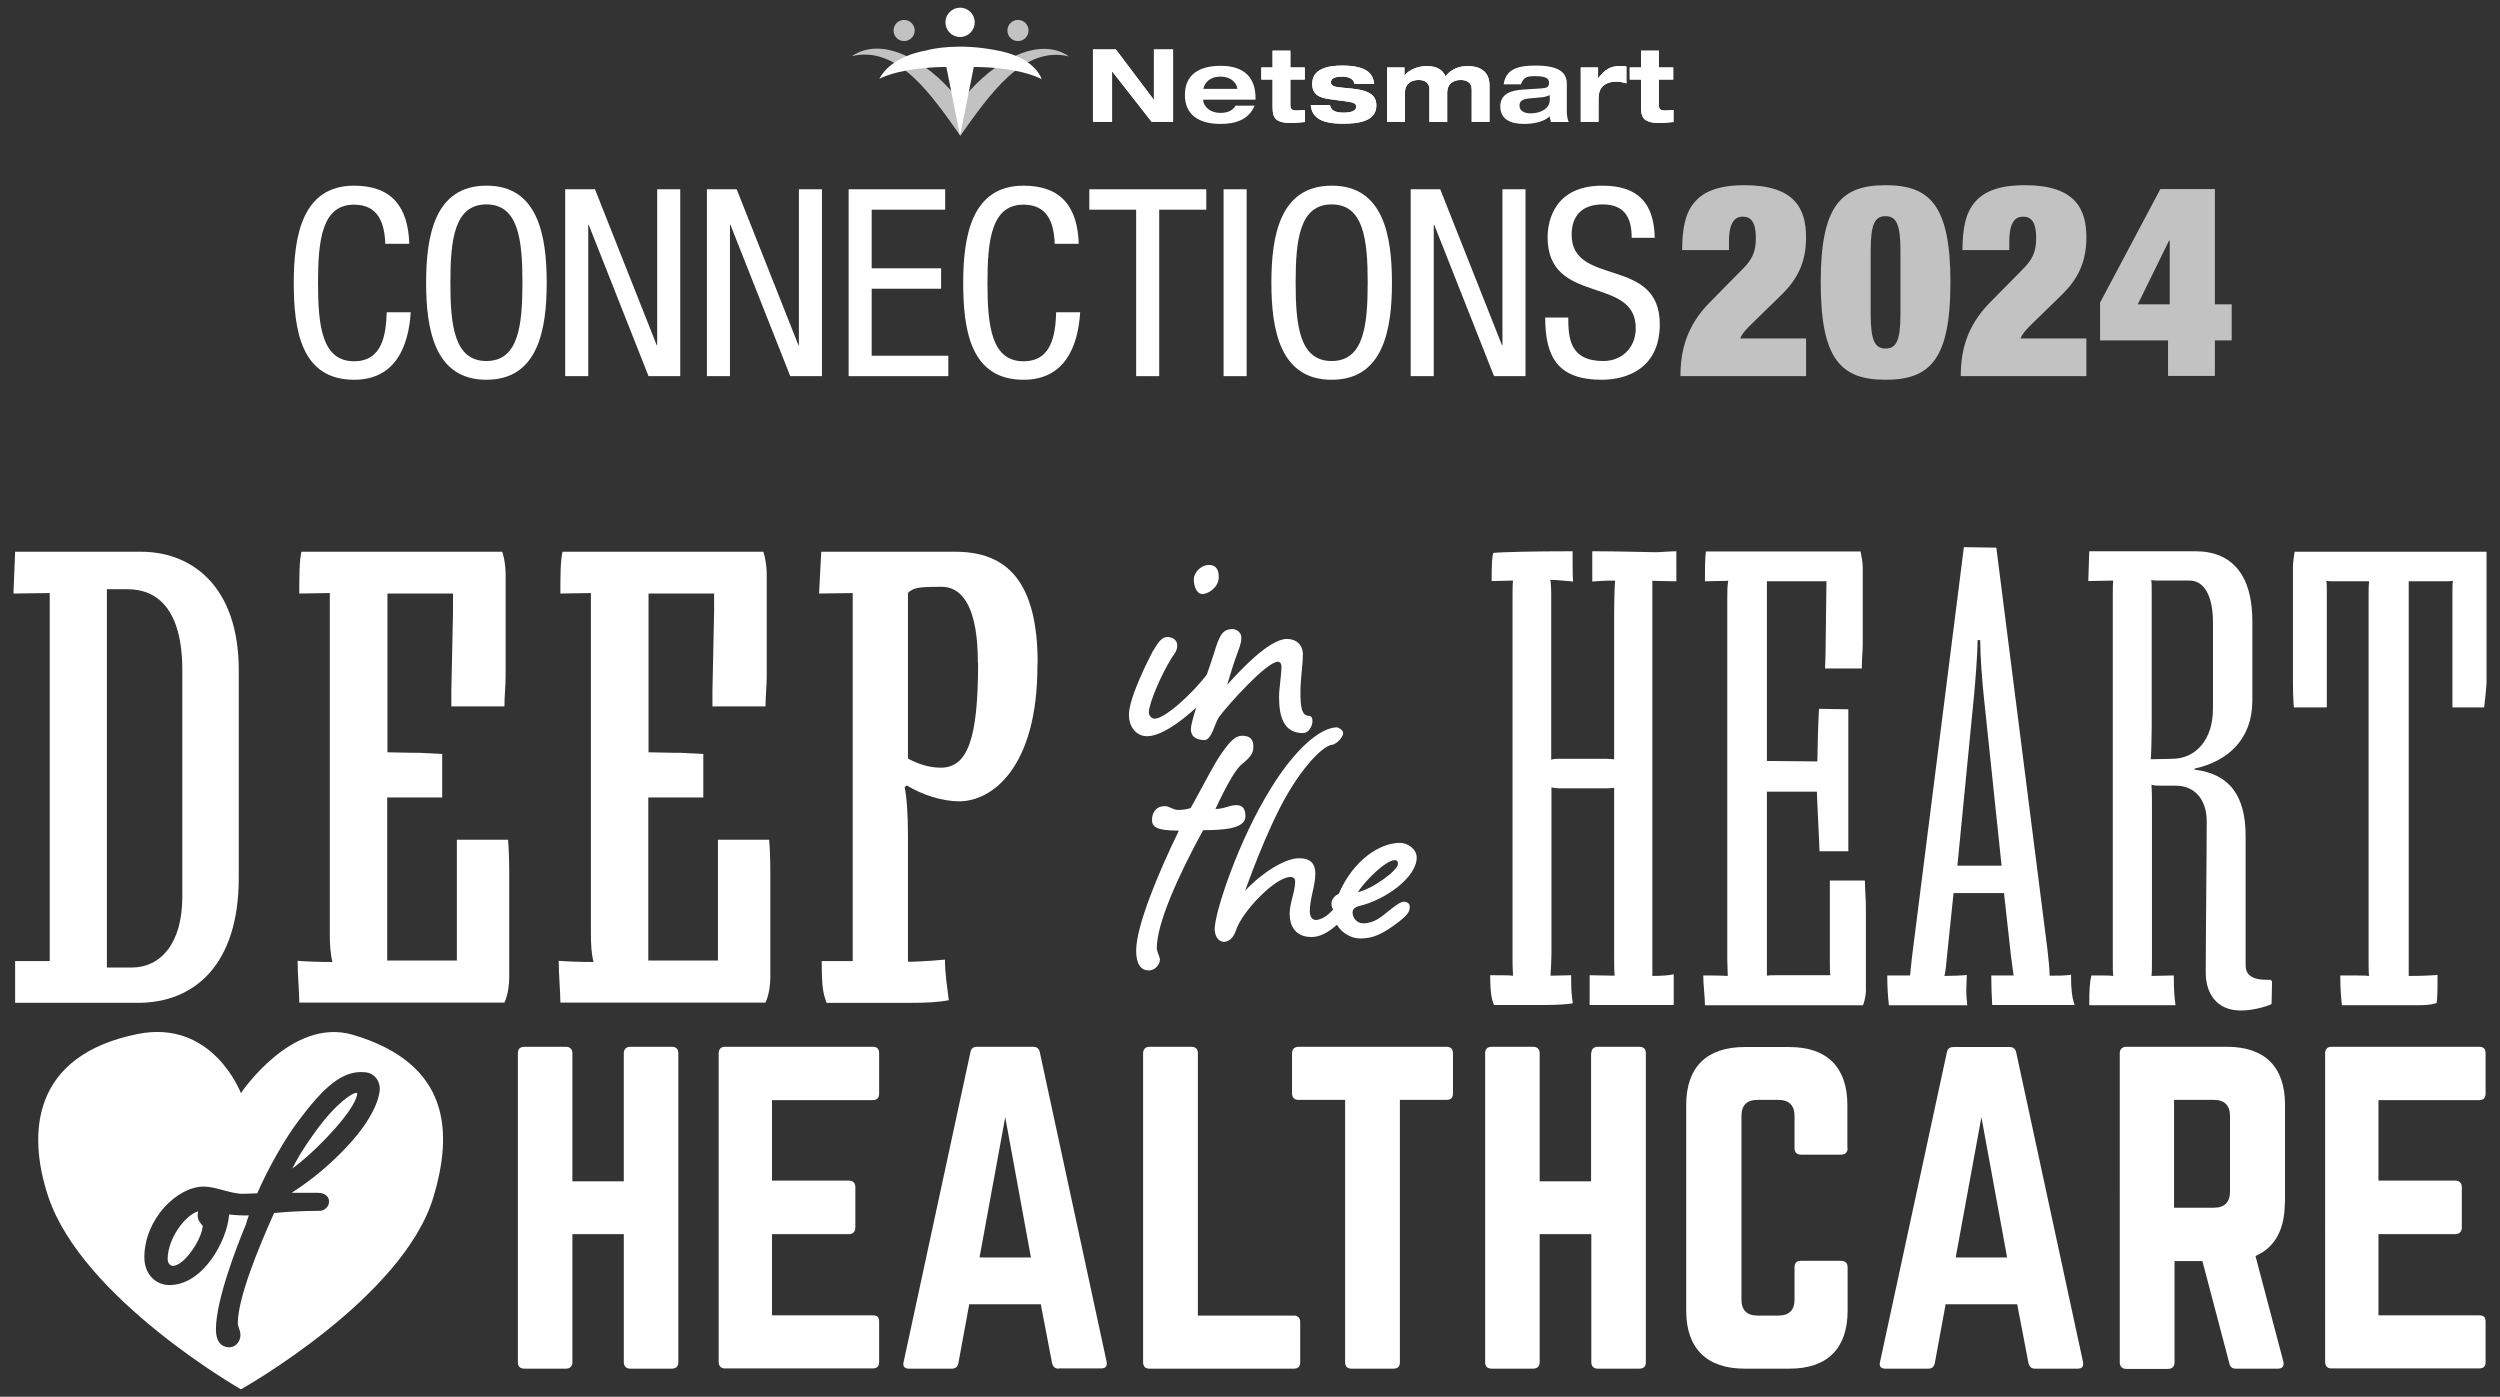 <?xml version="1.0" encoding="utf-8"?>
<!-- Generator: Adobe Illustrator 28.0.0, SVG Export Plug-In . SVG Version: 6.00 Build 0)  -->
<svg version="1.1" xmlns="http://www.w3.org/2000/svg" xmlns:xlink="http://www.w3.org/1999/xlink" x="0px" y="0px"
	 viewBox="0 0 1040.8 581.5" style="enable-background:new 0 0 1040.8 581.5;" xml:space="preserve"><rect x="0" y="0" width="1040.8" height="581.5" fill="#333333" stroke="none"/>
<style type="text/css">
	.st0{display:none;}
	.st1{display:inline;}
	.st2{display:inline;fill:#FFFFFF;}
	.st3{display:inline;fill:#606161;}
	.st4{fill:#EECA3E;}
	.st5{fill:#FFFFFF;}
	.st6{opacity:0.7;fill:#FFFFFF;}
	.st7{fill:#013D5B;}
	.st8{fill:#008FAF;}
	.st9{fill:#80B700;}
	.st10{fill:#DE4D0A;}
	
		.st11{clip-path:url(#SVGID_00000058587301915264647750000000655746758209222052_);fill:url(#SVGID_00000079448033990813846350000000805799596686737305_);}
	.st12{clip-path:url(#SVGID_00000058587301915264647750000000655746758209222052_);fill:none;}
	
		.st13{clip-path:url(#SVGID_00000018239162179018005850000017371148184406332831_);fill:url(#SVGID_00000013159736992350065650000010227078381674640267_);}
	.st14{clip-path:url(#SVGID_00000018239162179018005850000017371148184406332831_);fill:none;}
	.st15{fill:#008DAC;}
	.st16{fill:#E2E3E4;}
	.st17{fill-rule:evenodd;clip-rule:evenodd;fill:#008EAE;}
	.st18{fill:none;stroke:#A3A4A7;stroke-miterlimit:10;}
	.st19{fill:#FFFFFF;stroke:#808080;stroke-width:1.124;stroke-miterlimit:10;}
	.st20{fill:#0077A4;}
	.st21{fill:#FFFFFF;stroke:#808080;stroke-width:1.125;stroke-miterlimit:10;}
	.st22{fill:#A2A4A7;}
	.st23{opacity:0.7;}
	.st24{fill:#EECC3D;}
	.st25{fill:none;stroke:#FFFFFF;stroke-width:2;stroke-miterlimit:10;}
	.st26{fill:#4297D1;}
	.st27{fill:#4372B3;}
	.st28{fill:#2967AD;}
	.st29{fill:#B43C91;}
	.st30{fill:#E81E24;}
	.st31{fill:#FFFFFF;stroke:#E2E3E4;stroke-width:1.212;stroke-miterlimit:10;}
	.st32{fill:#CCCECF;}
	.st33{fill:#EDEDEE;}
	.st34{fill:#007F80;}
	.st35{fill-rule:evenodd;clip-rule:evenodd;fill:#221F1F;}
	.st36{fill-rule:evenodd;clip-rule:evenodd;}
	.st37{fill:#0D395C;}
	.st38{fill:#6ABF4B;}
	.st39{fill:#6BB94B;}
	.st40{fill:#F1ECB9;}
	.st41{fill:#F1ECB9;stroke:#9FB8D9;stroke-width:5.06;stroke-linecap:round;stroke-linejoin:round;}
	.st42{fill:#0A6DAC;}
	.st43{fill:#231F20;}
	.st44{fill:#2890BD;}
	.st45{fill:#BBBBBB;}
	.st46{fill:#134471;}
	.st47{fill:#5C9ED4;}
	.st48{fill:#E82227;}
	.st49{fill:#003057;}
	.st50{fill-rule:evenodd;clip-rule:evenodd;fill:#231F20;}
	.st51{fill:none;stroke:#0060A4;stroke-width:0.846;stroke-linecap:round;stroke-linejoin:round;stroke-miterlimit:3.864;}
	.st52{fill:#0060A4;}
	.st53{fill:#6BC4E8;}
	.st54{fill:#93D500;}
	.st55{fill:url(#SVGID_00000026142607557541371630000004359342432031214516_);}
	.st56{fill:url(#SVGID_00000178902818150047731710000017189625895914034869_);}
	.st57{fill:url(#SVGID_00000092448608610542785810000010081736426123503792_);}
	.st58{fill:url(#SVGID_00000165931229389654618580000013729234683142096059_);}
	.st59{fill:url(#SVGID_00000126285888238983786350000009844200682074776990_);}
	.st60{fill:url(#SVGID_00000163757538255434202970000017916666837025798787_);}
	.st61{fill:url(#SVGID_00000106133445566021579890000005566399685622233767_);}
	.st62{fill:url(#SVGID_00000065040835493907614420000001335783864734993307_);}
	.st63{fill:url(#SVGID_00000130619300531518306880000010693541692344854669_);}
	.st64{fill:url(#SVGID_00000170278899684606928960000015635570297492941458_);}
	.st65{fill:url(#SVGID_00000011730984851206233980000001905203448061220266_);}
	.st66{fill:url(#SVGID_00000125569274825234362430000003675232216943794085_);}
	.st67{fill:url(#SVGID_00000008870641023665671470000016892822187794074513_);}
	.st68{fill:url(#SVGID_00000029729791119228165150000015260684677201349256_);}
	.st69{fill:url(#SVGID_00000124122859215521258760000016795640721547311744_);}
	.st70{fill:#417B3A;}
	.st71{fill:#262626;}
	.st72{fill:#BD2026;}
	.st73{fill:#7AAC42;}
	.st74{fill:#417B3B;}
	.st75{fill-rule:evenodd;clip-rule:evenodd;fill:#BD2026;}
	.st76{fill-rule:evenodd;clip-rule:evenodd;fill:#417B3A;}
	.st77{clip-path:url(#SVGID_00000052096515546226440140000005870222731848371377_);fill:#221F1F;}
	.st78{fill:#221F1F;}
	.st79{clip-path:url(#SVGID_00000103246026011077141620000018127410024441994642_);fill:#221F1F;}
	.st80{clip-path:url(#SVGID_00000001622411860168690680000012820239722386428317_);fill:#221F1F;}
	.st81{fill:#0081C3;}
	.st82{fill:#B3B6B7;}
	.st83{fill:#0188B6;}
	.st84{fill:#2D4D72;}
	.st85{fill:#008EAE;}
	.st86{opacity:0.12;fill:#00A2C5;}
	.st87{fill:none;stroke:#054972;stroke-width:1.456;stroke-miterlimit:10;}
	.st88{fill:#FFFFFF;stroke:#054972;stroke-width:1.456;stroke-miterlimit:10;}
	.st89{fill:#00A2C5;stroke:#054972;stroke-width:1.456;stroke-miterlimit:10;}
	.st90{fill:#00A2C5;}
	.st91{fill:#00A2C5;stroke:#054972;stroke-width:1.458;stroke-miterlimit:10;}
	.st92{fill:#FFFFFF;stroke:#054972;stroke-width:1.458;stroke-miterlimit:10;}
	.st93{fill:#7FBD42;stroke:#054972;stroke-width:1.458;stroke-linejoin:bevel;stroke-miterlimit:10;}
	.st94{fill:#00A2C5;stroke:#054972;stroke-width:1.458;stroke-linejoin:bevel;stroke-miterlimit:10;}
	.st95{fill:none;stroke:#054972;stroke-width:1.458;stroke-miterlimit:10;}
	.st96{fill:#009CBF;}
	.st97{fill:none;stroke:#054972;stroke-width:1.458;stroke-miterlimit:10;stroke-dasharray:6.228,6.228;}
	.st98{fill:none;stroke:#054972;stroke-width:1.458;stroke-miterlimit:10;stroke-dasharray:6.279,6.279;}
	.st99{fill:none;stroke:#054972;stroke-width:1.458;stroke-miterlimit:10;stroke-dasharray:6.233,6.233;}
	.st100{fill:#FFFFFF;stroke:#054972;stroke-width:1.458;stroke-miterlimit:10;}
	.st101{fill:#00A2C5;stroke:#054972;stroke-width:1.458;stroke-miterlimit:10;}
	.st102{fill:none;stroke:#6B6B6B;stroke-miterlimit:10;}
	.st103{fill:none;stroke:#808080;stroke-width:0.442;stroke-miterlimit:10;}
	.st104{fill:none;stroke:#FFFFFF;stroke-width:1.249;stroke-miterlimit:10;}
	.st105{fill:none;stroke:#808080;stroke-width:1.249;stroke-miterlimit:10;}
	.st106{fill:#6F4B99;}
	.st107{opacity:0.7;fill:#A3A4A7;}
	.st108{fill:#0076A4;}
	.st109{fill:none;stroke:#CCCECF;stroke-width:2;stroke-miterlimit:10;}
	.st110{fill:#054872;}
	.st111{fill:#80B841;}
	.st112{clip-path:url(#SVGID_00000041980083227725910350000017184780685715345085_);}
	.st113{clip-path:url(#SVGID_00000120523685436415604210000007768125876375674553_);fill:#0077A4;}
	.st114{clip-path:url(#SVGID_00000041980083227725910350000017184780685715345085_);fill:#0077A4;}
	.st115{clip-path:url(#SVGID_00000013897384233536866360000000132638179060352435_);fill:#0077A4;}
	.st116{clip-path:url(#SVGID_00000170992380818056366470000000675780972157845135_);fill:#0077A4;}
	.st117{clip-path:url(#SVGID_00000161617873789543316360000013557742755535087504_);fill:#0077A4;}
	.st118{fill:#009DC0;stroke:#054872;stroke-width:2.642;stroke-miterlimit:10;}
	.st119{fill:#E37825;stroke:#054872;stroke-width:2.642;stroke-miterlimit:10;}
	.st120{fill-opacity:0.12;stroke:#054872;stroke-width:2.642;stroke-miterlimit:10;}
	.st121{opacity:0.12;enable-background:new    ;}
	.st122{fill:none;stroke:#054872;stroke-width:2.642;stroke-miterlimit:10;}
	.st123{clip-path:url(#SVGID_00000042009221383835035990000009989554967130485154_);}
	.st124{clip-path:url(#SVGID_00000107552346740703910600000012335506531132105902_);fill:#0077A4;}
	.st125{clip-path:url(#SVGID_00000042009221383835035990000009989554967130485154_);fill:#0077A4;}
	.st126{clip-path:url(#SVGID_00000106148299537414426590000003717471619829858720_);fill:#0077A4;}
	.st127{clip-path:url(#SVGID_00000053502870270352557890000017111865944416075147_);fill:#0077A4;}
	.st128{clip-path:url(#SVGID_00000005966587373925479440000008822117952948606621_);fill:#0077A4;}
	.st129{clip-path:url(#SVGID_00000057119489522703235960000018332645147817710005_);}
	.st130{clip-path:url(#SVGID_00000156562231424819397510000013022624767021911482_);fill:#0077A4;}
	.st131{clip-path:url(#SVGID_00000057119489522703235960000018332645147817710005_);fill:#0077A4;}
	.st132{clip-path:url(#SVGID_00000065053600323226687410000016121561378346561419_);fill:#0077A4;}
	.st133{clip-path:url(#SVGID_00000094591694234028166140000017103019220590062775_);fill:#0077A4;}
	.st134{clip-path:url(#SVGID_00000092422393432856110200000011754326579703873964_);fill:#0077A4;}
	.st135{clip-path:url(#SVGID_00000029015599845704740690000004759335587194498456_);}
	.st136{clip-path:url(#SVGID_00000073723199897186643570000011082888720020337570_);fill:#0077A4;}
	.st137{clip-path:url(#SVGID_00000029015599845704740690000004759335587194498456_);fill:#0077A4;}
	.st138{clip-path:url(#SVGID_00000145754452449540458310000012039792436941155762_);fill:#0077A4;}
	.st139{clip-path:url(#SVGID_00000101800580969595277140000002380459748335469699_);fill:#0077A4;}
	.st140{clip-path:url(#SVGID_00000054951698394101347460000008058782933602476948_);fill:#0077A4;}
	.st141{fill:#59595C;}
	.st142{fill:#00688A;}
	.st143{opacity:0.7;fill:#00688A;}
	.st144{clip-path:url(#SVGID_00000044887125458595751210000012651828785066638001_);}
	.st145{clip-path:url(#SVGID_00000163070464935543405510000017707121009279257756_);fill:#0077A4;}
	.st146{clip-path:url(#SVGID_00000044887125458595751210000012651828785066638001_);fill:#0077A4;}
	.st147{clip-path:url(#SVGID_00000150104094387005004820000002452528260376752540_);fill:#0077A4;}
	.st148{clip-path:url(#SVGID_00000118373797825379480450000002829651554946706327_);fill:#0077A4;}
	.st149{clip-path:url(#SVGID_00000069392976535425651970000010802251933977158533_);fill:#0077A4;}
	.st150{fill:none;stroke:#FFFFFF;stroke-width:2.885;stroke-miterlimit:10;}
	.st151{fill:#D75409;}
	.st152{clip-path:url(#SVGID_00000018219393166957458890000010162952550720006308_);}
	.st153{clip-path:url(#SVGID_00000177477327251025868070000012881656004715461277_);fill:#0077A4;}
	.st154{clip-path:url(#SVGID_00000018219393166957458890000010162952550720006308_);fill:#0077A4;}
	.st155{clip-path:url(#SVGID_00000137101238364391998750000009165789520269904539_);fill:#0077A4;}
	.st156{clip-path:url(#SVGID_00000079447214899228725730000011449862031622961830_);fill:#0077A4;}
	.st157{clip-path:url(#SVGID_00000157994491081111687860000016603882116577169836_);fill:#0077A4;}
	.st158{opacity:0.2;}
	.st159{fill-rule:evenodd;clip-rule:evenodd;fill:#9A7548;}
	.st160{fill-rule:evenodd;clip-rule:evenodd;fill:#004780;}
	.st161{fill:#FFFFFF;stroke:#054972;stroke-width:1.512;stroke-miterlimit:10;}
	.st162{fill:#00A2C5;stroke:#054972;stroke-width:1.512;stroke-miterlimit:10;}
	.st163{fill:none;stroke:#054972;stroke-width:1.512;stroke-miterlimit:10;}
	.st164{fill:#00A2C5;stroke:#054972;stroke-width:1.512;stroke-miterlimit:10;}
	.st165{fill:#DFEFF3;}
	.st166{opacity:0.8;}
	.st167{fill:#F2F2F2;}
	.st168{fill:#8BD6EA;}
	.st169{fill:none;}
	.st170{clip-path:url(#SVGID_00000134940737516096477010000005205156719972072091_);}
	.st171{fill-rule:evenodd;clip-rule:evenodd;fill:#008FAF;}
	.st172{opacity:0.53;}
	.st173{fill:#6FB800;}
	.st174{fill:#F4C700;}
	.st175{fill:#003E5E;}
	.st176{clip-path:url(#SVGID_00000055670961857344024660000015278295619462267581_);fill:none;}
</style>
<g id="Layer_2" class="st0">
</g>
<g id="Layer_1">
	<g>
		<g>
			<g>
				<g>
					<path class="st5" d="M687.9,241.8v164.5c3.5,0,7.1-0.2,8.9-0.7v12.8h-35v-12.4l10.4,0.2c-0.2-2.2-0.2-6-0.2-7.8v-70.4
						c-0.7,0-1.8,0.2-2.7,0.2H649c-1.1,0-2.4-0.2-3.1-0.4v69.3c0,2.4-0.2,5.8-0.4,9.1c2.4,0,7.3-0.2,8.6-0.2c0,4.4,0,7.3,0.7,11.7
						c-2.2,0.4-6.4,0.7-12,0.7H622c-0.9-2-1.6-4.7-1.6-12.4c2.9,0,8.2,0,9.5,0.2c0-1.3-0.2-3.3-0.2-4.9V248.6c0-2.4,0-5.5,0.2-6.9
						c-2,0-5.8,0.2-8.9,0.2c0-7.5,0.2-10.2,0.7-11.7c3.5-0.4,17.1-0.7,33-0.7c0,1.6,0,11.1,0.2,12.6c-2.7-0.2-6.6-0.7-9.5-0.7
						c0.2,0.4,0.4,3.1,0.4,6v68.9c0.4-0.2,1.6-0.4,2.7-0.4h20.2c1.1,0,2.7,0.2,3.3,0.2v-57.8c0-9.3,0.2-14.2,0.4-16.6
						c-4,0-7.3,0.2-9.5,0.4v-12.6c11.3,0,23.5,0.4,26.1,0.4c2.2,0,6.6-0.4,8.9-0.4V242C694.4,242,689.7,241.8,687.9,241.8z"/>
					<path class="st5" d="M775.6,418.5h-65.8c0-3.5-0.7-8.4-0.7-12.4c2.2,0,6.9,0,10.2,0.2c0-2.4-0.2-4.6-0.2-7.1V249.1
						c0-2.2,0-5.1,0.4-7.3l-9.7,0.2c0-4.4,0-9.5,0.4-12.4h64.4c0.4,2,0.9,4.7,0.9,6.6v31.7c0,2.9-0.4,6.9-0.4,10.4h-15.3
						c0-1.1,0.2-3.8,0.2-5.5l0.4-30.8h-24.8v74.8l21,0.2c0-3.5,0.4-18.2,0.7-21.9l12.2,0.2v59.1h-12c0-2.4-1.1-22.8-1.1-24.8h-20.8
						v76.6c0.9-0.2,2.9-0.2,4.9-0.2h21.5c-0.2-1.1-0.2-4.4-0.2-6.4v-33h14.6c0,3.3,0.4,7.8,0.4,10.6v33.4
						C777,412.7,776.7,415.6,775.6,418.5z"/>
					<path class="st5" d="M829.4,418.5c-0.2-3.5-0.4-8-0.4-12.4h9.3c-0.2-1.6-0.9-6.4-1.1-8.2l-2.9-26.1h-21l-2.9,27.9
						c-0.2,2.2-0.4,4.7-0.9,6.6c3.5,0,7.8-0.2,9.3-0.4c0,2.4-0.2,4.4-0.2,6.2c0,2.4,0.2,4.2,0.4,6.4h-32.6
						c-0.4-3.1-0.7-7.5-0.7-12.4h9.5l0.7-6.9l21.7-171.4l13.5,0.2l21.3,167.4c0.4,3.5,0.9,8.2,0.9,10.8c3.1,0,6.9,0,8.9-0.4
						c0,6,0.4,9.5,1.5,12.6H829.4z M825.9,290c-0.7-6.6-1.5-17.1-1.5-23.5h-1.1c0,6-0.9,16.8-1.5,23.3l-6.9,70.6h18.4L825.9,290z"/>
					<path class="st5" d="M945.7,418c-2.2,1.1-7.8,2.7-12.8,2.7c-10.2,0-14.6-7.3-14.6-15.7c0-14.2,0.4-48.7,0.4-63.1
						c0-9.1-5.1-14.8-12.8-14.8h-6c-1.3,0-3.1,0-4.2-0.4c0.2,2.2,0.2,6.4,0.2,8.6v64.4c0,2.4,0,5.5-0.2,6.6l9.3-0.2
						c0,5.5,0.2,8.6,0.7,12.4h-35.9c0-6.4,0.2-9.7,0.9-12.4c4.4,0,7.8,0,9.1,0.2c-0.2-0.9-0.2-4.4-0.2-5.1V247.7c0-2,0-4.9,0.2-6
						l-10.4,0.2l0.4-12.4H914c15.3,0,23.7,10,23.7,29v33.2c0,15.9-10,25.2-24.1,28.3v0.4c14.8,1.8,21.3,11.1,21.3,27.7v53.8
						c0,4.2,3.1,6,8.6,6h1.5c0.4,0,0.9,0.4,0.9,0.9L945.7,418z M921.3,259c0-11.1-3.8-17.3-9.7-17.3h-12c-0.9,0-3.1,0-4-0.2
						c0.2,0.9,0.2,3.3,0.2,5.1v55.8c0,3.5-0.2,12.2-0.4,13.7l9.3-0.2c9.5-0.2,16.6-8,16.6-20.8V259z"/>
					<path class="st5" d="M1034.2,294.5H1021v-48.7c0-1.1,0-2.7,0.2-4c-1.1,0.2-2.4,0.2-4.2,0.2h-14.2v164.3c5.5,0,9.7-0.2,12-0.4
						c0,5.5,0,9.3-0.4,11.7c-2,0.7-4.7,0.9-8,0.9h-31.4c-0.2-1.5-0.7-5.8-0.7-12.4c6.4,0,10.6,0,12,0.2c-0.2-0.9-0.2-4.2-0.2-4.9
						V247.3c0-0.9,0-3.5,0.2-5.3H972c-1.1,0-2.4,0-3.5-0.2c0.2,1.1,0.2,3.3,0.2,4.9v47.8H955c-0.2-2-0.4-5.3-0.4-10.4v-47.8
						c0-2.4,0.4-4.6,0.7-6.6h79.9v54.5C1035.1,286.3,1034.7,290.7,1034.2,294.5z"/>
				</g>
				<g>
					<path class="st5" d="M259.7,438.5c0-1.7,1-2.7,2.7-2.7h17.2c2,0,2.8,1,2.8,2.7v128.6c0,1.7-0.8,2.7-2.8,2.7h-17.2
						c-1.7,0-2.7-1-2.7-2.7v-53.3h-21.4v53.3c0,1.7-1,2.7-2.7,2.7h-17.2c-2,0-2.8-1-2.8-2.7V438.5c0-1.7,0.8-2.7,2.8-2.7h17.2
						c1.7,0,2.7,1,2.7,2.7v53.3h21.4V438.5z"/>
					<path class="st5" d="M366,455.2c0,1.7-0.7,2.8-2.7,2.8h-41.9v33.5h32c1.7,0,2.7,1,2.7,2.8V511c0,1.8-1,2.8-2.7,2.8h-32v33.8
						h41.9c2,0,2.7,0.8,2.7,2.7v16.7c0,1.7-0.7,2.7-2.7,2.7h-61.6c-1.5,0-2.5-1-2.5-2.7V438.5c0-1.7,1-2.7,2.5-2.7h61.6
						c2,0,2.7,1,2.7,2.7V455.2z"/>
					<path class="st5" d="M440.7,569.8c-1.5,0-2.3-0.8-2.7-2.3l-4.7-24.5h-29.8l-4.5,24.5c-0.3,1.5-1.2,2.3-2.7,2.3h-17.9
						c-1.8,0-2.7-1-2.2-2.8L404,438.1c0.3-1.7,1.3-2.3,2.8-2.3h23.3c1.5,0,2.5,0.7,2.8,2.3l27.8,128.8c0.3,1.8-0.3,2.8-2.3,2.8
						H440.7z M418.5,465.1l-10.7,58.4h21.4L418.5,465.1z"/>
					<path class="st5" d="M498.7,547.7h39.9c1.8,0,2.7,1,2.7,2.7v16.7c0,1.8-0.8,2.7-2.7,2.7h-60c-1.7,0-2.7-0.8-2.7-2.7V438.5
						c0-1.7,1-2.7,2.7-2.7H496c1.8,0,2.7,1,2.7,2.7V547.7z"/>
					<path class="st5" d="M602.2,435.8c1.8,0,2.7,1,2.7,2.7v16.7c0,1.7-0.8,2.7-2.7,2.7h-19.4v109.2c0,1.8-0.8,2.7-2.7,2.7h-17.4
						c-1.7,0-2.7-0.8-2.7-2.7V457.9h-19.4c-1.7,0-2.7-1-2.7-2.7v-16.7c0-1.7,1-2.7,2.7-2.7H602.2z"/>
					<path class="st5" d="M662.5,438.5c0-1.7,1-2.7,2.7-2.7h17.2c2,0,2.8,1,2.8,2.7v128.6c0,1.7-0.8,2.7-2.8,2.7h-17.2
						c-1.7,0-2.7-1-2.7-2.7v-53.3H641v53.3c0,1.7-1,2.7-2.7,2.7h-17.2c-2,0-2.8-1-2.8-2.7V438.5c0-1.7,0.8-2.7,2.8-2.7h17.2
						c1.7,0,2.7,1,2.7,2.7v53.3h21.4V438.5z"/>
					<path class="st5" d="M769.2,478c0,1.7-1,2.7-2.7,2.7h-16.7c-1.8,0-2.7-1-2.7-2.7v-13.4c0-4.4-2.3-6.7-6.7-6.7h-8.7
						c-4.5,0-6.7,2.3-6.7,6.7V541c0,4.5,2.3,6.7,6.7,6.7h8.7c4.4,0,6.7-2.2,6.7-6.7v-13.4c0-1.7,0.8-2.7,2.7-2.7h16.7
						c1.7,0,2.7,1,2.7,2.7v18.1c0,15.7-8.5,24.1-24.1,24.1h-18.8c-15.7,0-24.3-8.4-24.3-24.1v-85.7c0-15.7,8.5-24.1,24.3-24.1H745
						c15.6,0,24.1,8.4,24.1,24.1V478z"/>
					<path class="st5" d="M847.2,569.8c-1.5,0-2.3-0.8-2.7-2.3l-4.7-24.5H810l-4.5,24.5c-0.3,1.5-1.2,2.3-2.7,2.3h-17.9
						c-1.8,0-2.7-1-2.2-2.8l27.8-128.8c0.3-1.7,1.3-2.3,2.8-2.3h23.3c1.5,0,2.5,0.7,2.8,2.3l27.8,128.8c0.3,1.8-0.3,2.8-2.3,2.8
						H847.2z M824.9,465.1l-10.7,58.4h21.4L824.9,465.1z"/>
					<path class="st5" d="M951.2,500.8c0,11.2-4.2,18.6-12.2,22.1l11.6,43.9c0.5,2-0.5,3-2.3,3h-17.4c-1.7,0-2.5-0.8-2.8-2.3
						l-11.2-42.5h-11.6v42.2c0,1.7-1,2.7-2.7,2.7h-17.4c-1.7,0-2.7-1-2.7-2.7V438.5c0-1.7,1-2.7,2.7-2.7h42
						c15.7,0,24.1,8.4,24.1,24.1V500.8z M921.7,502.8c4.4,0,6.7-2.3,6.7-6.7v-31.5c0-4.4-2.3-6.7-6.7-6.7h-16.6v44.9H921.7z"/>
					<path class="st5" d="M1034.8,455.2c0,1.7-0.7,2.8-2.7,2.8h-41.9v33.5h32c1.7,0,2.7,1,2.7,2.8V511c0,1.8-1,2.8-2.7,2.8h-32v33.8
						h41.9c2,0,2.7,0.8,2.7,2.7v16.7c0,1.7-0.7,2.7-2.7,2.7h-61.6c-1.5,0-2.5-1-2.5-2.7V438.5c0-1.7,1-2.7,2.5-2.7h61.6
						c2,0,2.7,1,2.7,2.7V455.2z"/>
				</g>
				<g>
					<path class="st5" d="M82.3,506.1c0-0.6,0.1-1.3,0.2-1.8c-5.5,1.6-12.7,11.4-12.7,19.9c0,1.8,1.1,2.8,2.2,2.8
						c4.6,0,12.1-11,12.4-16.7C83.6,509.5,82.3,508,82.3,506.1z"/>
					<path class="st5" d="M148.2,455C148.2,455,148.2,455,148.2,455c-1.3,0-7.9,3.7-16.9,16.1c-5.3,7.3-8,12.1-9.6,15.4
						c3.8-2.8,9.1-7.4,14.3-12.9l0,0c11.3-11.8,12.6-16.9,12.7-18.1C148.8,455.1,148.8,455.1,148.2,455z"/>
					<path class="st5" d="M146.9,430.8c-25.5-7.5-46.6,24.3-46.6,24.3s-11.7-31-43.1-24.6c-43.5,8.8-46.1,40.7-37.1,67.7
						c14.2,42.5,80.2,80.2,80.2,80.2s67.6-37.8,80.2-80.2C188.4,471.6,187.8,442.9,146.9,430.8z M158.1,453.9
						c-0.3,3.2-2.5,12.3-15.8,25.7c-7.9,8-14.7,13-20.9,17h11.1c2.6,0,4.5,1.5,4.5,3.6c0,2.3-2.1,3.9-3.9,3.9
						c-6.3,0-12.7,0.3-19,0.9c-6.6,14.8-15.1,35.4-15.1,46c0,0.6,0.2,1.1,0.4,1.7c0.3,0.8,0.7,1.8,0.7,3.2c0,2.1-1.6,5-4.7,5
						c-1.7,0-5.5-0.7-5.5-7.5c0-12.2,8.7-34.6,12.5-43.7c0.3-1.2,0.7-2.4,1.2-3.7c-2.5,0.1-5.8-0.1-8.2-0.4
						C94.6,516.5,84.6,535,70.5,535c-5.2,0-10.4-4-10.4-11.6c0-15.8,13.6-29.4,24.7-29.4c2.7,0,5.5,0.8,8.1,1.5
						c2.7,0.7,5.4,1.5,8.3,1.5c2.1,0,4.8-0.2,5.9-0.2c4.7-10.8,11.5-22.7,17.4-30.5c9.8-13,17.8-20.9,27.4-19.9
						C156.2,446.7,158.4,450.5,158.1,453.9z"/>
				</g>
			</g>
			<g>
				<path class="st5" d="M58.7,229.7H6.3l-0.7,17.4l15.1-0.2v7v140.8v5.4H6.3v17.4h51.1c23.7,0,42-16,42-52v-86.5
					C99.4,243.9,79.7,229.7,58.7,229.7z M75.9,373.4c0,19.7-9.3,29.4-21,29.4h-7.2h-3.2v-6.3v-148v-3.2h3.2h5.4
					c12.2,0,22.8,8.1,22.8,33.7V373.4z"/>
				<path class="st5" d="M190.2,349.6v44.7v5.6h-24h-5v-5.2V332h10.4h1.6h0.9h1.4h8.6v-18.1l-9.7-0.5h-0.9h-1.6l-10.6-0.2V257v-9.9
					h27.3v7.5l-0.7,33.2v6.3h22.1c0-4.3,0.5-8.4,0.5-12.7v-42.7c0-2.5-0.5-6.3-1.4-9h-83.6c-0.9,3.8-0.9,10.2-0.9,17.4l12.7-0.2v9
					v132.6c0,4.5,0.2,8.4,1.1,12c-5.2,0-11.3-0.2-14.5-0.5c0,5.9,0.7,12.9,0.7,17.4h85.4c1.6-3.4,2-8.1,2-10.2v-44.7
					c0-4.3-0.2-9.9-0.5-12.9H190.2z"/>
				<path class="st5" d="M298.9,349.6v44.7v5.6h-24h-5v-5.2V332h10.4h1.6h0.9h1.4h8.6v-18.1l-9.7-0.5h-0.9h-1.6l-10.6-0.2V257v-9.9
					h27.3v7.5l-0.7,33.2v6.3h22.1c0-4.3,0.5-8.4,0.5-12.7v-42.7c0-2.5-0.5-6.3-1.4-9h-83.6c-0.9,3.8-0.9,10.2-0.9,17.4l12.7-0.2v9
					v132.6c0,4.5,0.2,8.4,1.1,12c-5.2,0-11.3-0.2-14.5-0.5c0,5.9,0.7,12.9,0.7,17.4h85.4c1.6-3.4,2-8.1,2-10.2v-44.7
					c0-4.3-0.2-9.9-0.5-12.9H298.9z"/>
				<path class="st5" d="M432,276.2c0-34.3-12.9-46.5-34.3-46.5h-55.8l-0.9,17.4l14-0.2v6.1v140.8v6.3h-12.9c0,11.7,0.7,13.6,2,17.4
					h35.5c5.4,0,10.8-0.2,15.4-1.1c-0.7-5.6-1.6-11.3-1.6-16.9c-7.2,0.7-13.1,0.9-15.4,0.9v-5.6v-47.2c0-8.4-0.5-15.8-1.4-19.9
					l0.9-0.7c6.3,3.8,14.5,6.6,21.9,6.6c13.3,0,32.5-13.6,32.5-56.5V276.2z M407.2,276c0,31.6-4.3,43.6-15.6,43.6
					c-5.2,0-9.9-1.8-13.6-3.8v-7v-55.4v-6.6c2.3-2,3.8-2.5,13.3-2.5h0.7c9.7,0,15.1,10.6,15.1,31.2V276z"/>
			</g>
		</g>
		<g>
			<g>
				<g>
					<g>
						<path class="st5" d="M171,129.9c-0.9,14.7-6.6,28.2-23.6,28.2c-22.1,0-25.1-20.8-25.1-40.4s3.6-40.4,25.1-40.4
							c15.8,0,22.5,8.9,23,24.2h-10c-0.3-8.8-3-16.3-13-16.3c-13.3,0-15,14.6-15,32.6s1.7,32.6,15,32.6c11.7,0,13.3-10.9,13.6-20.4
							H171z"/>
						<path class="st5" d="M227.6,117.7c0,19.6-3.6,40.4-25.1,40.4c-21.5,0-25.1-20.8-25.1-40.4s3.6-40.4,25.1-40.4
							C224,77.2,227.6,98.1,227.6,117.7z M187.5,117.7c0,18,1.7,32.6,15,32.6c13.3,0,15-14.6,15-32.6s-1.7-32.6-15-32.6
							C189.2,85.1,187.5,99.7,187.5,117.7z"/>
						<path class="st5" d="M235.3,78.8h12.4l25.7,64.9h0.2V78.8h9.6v77.8h-13.2l-24.9-63h-0.2v63h-9.6V78.8z"/>
						<path class="st5" d="M294.3,78.8h12.4l25.7,64.9h0.2V78.8h9.6v77.8h-13.2l-24.9-63h-0.2v63h-9.6V78.8z"/>
						<path class="st5" d="M353.3,78.8h40.2v8.5h-30.6v24.4h28.9v8.5h-28.9v27.9h31.9v8.5h-41.5V78.8z"/>
						<path class="st5" d="M449.7,129.9c-0.9,14.7-6.6,28.2-23.6,28.2c-22.1,0-25.1-20.8-25.1-40.4s3.6-40.4,25.1-40.4
							c15.8,0,22.5,8.9,23,24.2h-10c-0.3-8.8-3-16.3-13-16.3c-13.3,0-15,14.6-15,32.6s1.7,32.6,15,32.6c11.7,0,13.3-10.9,13.6-20.4
							H449.7z"/>
						<path class="st5" d="M482.6,156.6H473V87.3h-19.5v-8.5h48.7v8.5h-19.6V156.6z"/>
						<path class="st5" d="M509.4,78.8h9.6v77.8h-9.6V78.8z"/>
						<path class="st5" d="M579.5,117.7c0,19.6-3.6,40.4-25.1,40.4c-21.5,0-25.1-20.8-25.1-40.4s3.6-40.4,25.1-40.4
							C575.9,77.2,579.5,98.1,579.5,117.7z M539.4,117.7c0,18,1.7,32.6,15,32.6c13.3,0,15-14.6,15-32.6s-1.7-32.6-15-32.6
							C541.1,85.1,539.4,99.7,539.4,117.7z"/>
						<path class="st5" d="M587.2,78.8h12.4l25.7,64.9h0.2V78.8h9.6v77.8H622l-24.9-63h-0.2v63h-9.6V78.8z"/>
						<path class="st5" d="M679.3,98.9c0-8.2-2.9-13.8-12.1-13.8c-8.2,0-12.9,4.4-12.9,12.6c0,21.9,36.7,8.8,36.7,37.3
							c0,18-13.2,23.1-24.2,23.1c-18.2,0-23.5-9.4-23.5-25.9h9.6c0,8.7,0.7,18.1,14.6,18.1c7.6,0,13.5-5.4,13.5-13.7
							c0-22-36.7-9.3-36.7-37.8c0-7.2,3.1-21.5,22.8-21.5c14.9,0,21.5,7.3,21.8,21.7H679.3z"/>
						<path class="st6" d="M700.3,104c0.1-8.2,1-14.7,4.9-19.5c3.9-4.8,10.3-7.4,21.1-7.4c20.9,0,25.6,9.8,25.6,21.7
							c0,10.8-3.9,17.6-9.9,23.6l-12.3,12c-1.8,1.8-4.4,4.2-5.2,6.5h27.4v15.7h-52.3c0-11.1,2.8-21,11.9-30.4l13.9-14.1
							c4-4,5.6-7.1,5.6-13c0-6.7-2.1-8.9-5.4-8.9c-2.9,0-5.8,1.6-5.8,10.5v3.4H700.3z"/>
						<path class="st6" d="M785,77.1c18.5,0,27,8.4,27,40.5s-8.5,40.5-27,40.5s-27-8.4-27-40.5S766.5,77.1,785,77.1z M778.8,130.7
							c0,11.2,1.8,14.4,6.2,14.4c4.4,0,6.2-3.1,6.2-14.4v-26.3c0-11.2-1.8-14.4-6.2-14.4c-4.4,0-6.2,3.1-6.2,14.4V130.7z"/>
						<path class="st6" d="M817,104c0.1-8.2,1-14.7,4.9-19.5c3.9-4.8,10.3-7.4,21.1-7.4c20.9,0,25.6,9.8,25.6,21.7
							c0,10.8-3.9,17.6-9.9,23.6l-12.3,12c-1.8,1.8-4.4,4.2-5.2,6.5h27.4v15.7h-52.3c0-11.1,2.8-21,11.9-30.4l13.9-14.1
							c4-4,5.6-7.1,5.6-13c0-6.7-2.1-8.9-5.4-8.9c-2.9,0-5.8,1.6-5.8,10.5v3.4H817z"/>
						<path class="st6" d="M874.3,126l25.1-47.3h22.7v48h7v15h-7v14.8h-19.5v-14.8h-28.3V126z M903.3,126.7v-26.5H903l-13,26.5
							H903.3z"/>
					</g>
					<g>
						<g>
							<path class="st5" d="M683.2,28.1h-4.7v5h4.7v11.4c0,4.1,0.7,6.7,7.7,6.7c1.6,0,4.4-0.3,5.8-0.4v-5c-1.2,0.1-2.3,0.2-3.6,0.2
								c-1.9,0-2.5-0.6-2.5-2.4V33.1h6v-5h-6v-7h-7.4V28.1L683.2,28.1z M658.1,50.7h7.4V41c0-4.4,2.4-7,7.5-7c1.4,0,2.7,0.3,4.1,0.7
								v-7c-0.8-0.2-1.9-0.2-2.7-0.2c-4.2,0-6.3,1.6-9,5h-0.1v-4.4h-7.2V50.7L658.1,50.7z M633.2,35.1c1.1-3.1,2.7-3.4,5.9-3.4
								c4.3,0,5.8,0.9,5.8,2.7c0,1.8-0.8,2.2-3,2.4l-7.9,0.5c-4.5,0.3-9.4,1.5-9.4,7c0,5.3,4.1,7.3,10,7.3c3.3,0,8.1-0.7,10.6-3.2
								c0,0.8,0.3,1.6,0.5,2.4h7.4c-0.5-1.1-0.8-2.6-0.8-4.6V35c0-4.2-2.3-7.7-12.9-7.7c-6.1,0-12.5,0.8-13.4,7.8H633.2L633.2,35.1z
								 M645.2,41.6c0,3.8-4.2,5.6-7.9,5.6c-2.8,0-4.7-1.1-4.7-3.2c0-2,1.3-2.7,3.9-3l4.3-0.4c1.5-0.1,3-0.3,4.4-1V41.6L645.2,41.6z
								 M612.7,50.7h7.4V35.4c0-5.9-4.4-7.9-9-7.9c-4.1,0-7.3,1.6-9.3,4.3c-1.1-2.6-3.5-4.3-7.8-4.3c-4.3,0-7.9,2-9.2,3.9h-0.1v-3.3
								h-7.2v22.6h7.4V38.5c0-3.5,2.5-5.2,5.7-5.2c2.1,0,4.5,0.8,4.5,3.9v13.6h7.4V38.5c0-3.5,2.5-5.2,5.6-5.2
								c2.1,0,4.6,0.8,4.6,3.9V50.7L612.7,50.7z M545.7,43.7c0.4,5.4,4.7,7.8,13.3,7.8c6.4,0,14-0.9,14-7.6c0-3.9-2.4-6.2-10-7
								l-5.1-0.5c-3.2-0.3-3.8-1.1-3.8-2.1c0-2.2,2.9-2.4,4.8-2.4c2.2,0,4.6,0.7,5,3h8.2c-0.5-4.2-3-7.6-13.4-7.6
								c-6.2,0-12.4,1.5-12.4,7.6c0,4.3,2.7,5.8,7.4,6.4l6.7,0.9c3.6,0.5,4.2,1,4.2,2.3c0,1.6-2,2.4-5.4,2.4c-3.8,0-5.2-1.3-5.5-3.2
								H545.7L545.7,43.7z M529.8,28.1h-4.7v5h4.7v11.4c0,4.1,0.7,6.7,7.7,6.7c1.6,0,4.4-0.3,5.8-0.4v-5c-1.2,0.1-2.3,0.2-3.6,0.2
								c-1.9,0-2.5-0.6-2.5-2.4V33.1h6v-5h-6v-7h-7.4V28.1L529.8,28.1z M501,37L501,37c0-0.6,1.2-5.1,7.1-5.1c5.4,0,7,3.8,7,5V37
								H501L501,37z M514.4,44c-1.1,1.9-3.2,3-6.2,3c-5.1,0-7.3-3.3-7.3-5.4v-0.1h21.8v-0.7c0-8.5-4.7-13.4-14.5-13.4
								c-8.9,0-14.9,3.6-14.9,12.1c0,8.5,6,12.1,14.9,12.1c6.8,0,11.9-2.2,14.1-7.6H514.4L514.4,44z M480.4,41.6L480.4,41.6
								l-15.9-21h-9.5v30.1h7.9v-21h0.1l16.4,21h8.9V20.6h-7.9V41.6L480.4,41.6z"/>
							<path class="st5" d="M683.2,28.1h-4.7v5h4.7v11.4c0,4.1,0.7,6.7,7.7,6.7c1.6,0,4.4-0.3,5.8-0.4v-5c-1.2,0.1-2.3,0.2-3.6,0.2
								c-1.9,0-2.5-0.6-2.5-2.4V33.1h6v-5h-6v-7h-7.4V28.1L683.2,28.1z"/>
							<path class="st5" d="M658.1,50.7h7.4V41c0-4.4,2.4-7,7.5-7c1.4,0,2.7,0.3,4.1,0.7v-7c-0.8-0.2-1.9-0.2-2.7-0.2
								c-4.2,0-6.3,1.6-9,5h-0.1v-4.4h-7.2V50.7L658.1,50.7z"/>
							<path class="st5" d="M612.7,50.7h7.4V35.4c0-5.9-4.4-7.9-9-7.9c-4.1,0-7.3,1.6-9.3,4.3c-1.1-2.6-3.5-4.3-7.8-4.3
								c-4.3,0-7.9,2-9.2,3.9h-0.1v-3.3h-7.2v22.6h7.4V38.5c0-3.5,2.5-5.2,5.7-5.2c2.1,0,4.5,0.8,4.5,3.9v13.6h7.4V38.5
								c0-3.5,2.5-5.2,5.6-5.2c2.1,0,4.6,0.8,4.6,3.9V50.7L612.7,50.7z"/>
							<path class="st5" d="M545.7,43.7c0.4,5.4,4.7,7.8,13.3,7.8c6.4,0,14-0.9,14-7.6c0-3.9-2.4-6.2-10-7l-5.1-0.5
								c-3.2-0.3-3.8-1.1-3.8-2.1c0-2.2,2.9-2.4,4.8-2.4c2.2,0,4.6,0.7,5,3h8.2c-0.5-4.2-3-7.6-13.4-7.6c-6.2,0-12.4,1.5-12.4,7.6
								c0,4.3,2.7,5.8,7.4,6.4l6.7,0.9c3.6,0.5,4.2,1,4.2,2.3c0,1.6-2,2.4-5.4,2.4c-3.8,0-5.2-1.3-5.5-3.2H545.7L545.7,43.7z"/>
							<path class="st5" d="M529.8,28.1h-4.7v5h4.7v11.4c0,4.1,0.7,6.7,7.7,6.7c1.6,0,4.4-0.3,5.8-0.4v-5c-1.2,0.1-2.3,0.2-3.6,0.2
								c-1.9,0-2.5-0.6-2.5-2.4V33.1h6v-5h-6v-7h-7.4V28.1L529.8,28.1z"/>
							<polygon class="st5" points="480.4,41.6 480.4,41.6 464.6,20.6 455.1,20.6 455.1,50.7 463,50.7 463,29.8 463.1,29.8 
								479.5,50.7 488.4,50.7 488.4,20.6 480.4,20.6 480.4,41.6 							"/>
						</g>
						<g>
							<path class="st5" d="M433.7,33c-0.9-2.5-4.8-9.7-19.6-12.2l0,0c-14.9-2.8-25.6-0.6-28.5,0.2c-13.7,2.5-18.2,9.3-19.5,11.8
								c2.5-1.3,10.3-4.5,26.2-4.9l1.7,0l5.7,28.7l5.7-28.7l1.8,0C423.6,28.3,431.3,31.7,433.7,33z"/>
							<circle class="st5" cx="399.7" cy="9.3" r="6.1"/>
							<g class="st23">
								<path class="st5" d="M445.1,23.5c-19.1-4.7-33.2,16-45.3,33l0-13.9C409.8,28.9,430.6,13.6,445.1,23.5z"/>
							</g>
							<g class="st23">
								<path class="st5" d="M354.6,23.4c19.1-4.7,33.2,16.1,45.2,33.1l0-13.9C390,28.8,369.1,13.5,354.6,23.4z"/>
							</g>
							<circle class="st6" cx="376.4" cy="12.7" r="4.4"/>
							<circle class="st6" cx="423.8" cy="12.7" r="4.4"/>
						</g>
					</g>
				</g>
			</g>
		</g>
		<g>
			<path class="st5" d="M518.5,339.9c0-2.7-0.8-4.7-3.8-4.7c-2.9,0-5.1,1.6-8.7,1.6c4.7-10,8.5-16.8,11.2-18.8
				c3.8-3.1,4.6-4.7,4.6-7.2c0-2.9-1.3-4.5-4.7-4.5c-2.8,0-5.1,2.4-8.3,7c-3.4,4.7-6.4,11.1-13.1,23.1c-1.7,0.6-3.6,0.8-5.1,0.8
				c-2.3,0-3.8-1.6-5.7-1.6c-3.4,0-5.3,2.5-5.3,5.7c0,3.1,2.1,4.5,11.2,4.5c-8.5,17.4-17.8,39.7-17.8,50c0,5.5,1.9,8.2,5.3,8.2
				c2.8,0,4.6-2.7,4.6-4.5c0-1.2-1.3-3.1-1.3-4.9c0-10,8.7-29.7,19.3-49C507.7,345.6,518.5,345.4,518.5,339.9z"/>
			<path class="st5" d="M584.4,375.4c-1.4,0-3.8,1.9-6.1,3.7c-3,2.4-6.1,5.3-10.7,5.3c-3,0-4.5-2.6-4.5-4.5c0-1.1,0.7-2.2,2.7-2.7
				c10.6-2.4,24-11.8,24-20.2c0-3.5-3.7-6.1-7-6.1c-8.3,0-19.4,7.1-25.5,21.3c-1.6,0.5-3,2.4-3,4c0,1.3,0.5,1.9,0.7,2.5
				c-0.4,0.4-0.8,0.8-1.2,1.2c-2.1,2.1-4.5,3.1-6,3.1c-1.4,0-2.5-1.2-2.5-3.7c0-5.2,2.3-10.6,2.3-15.5c0-4-1.7-6.5-6.8-6.5
				c-5.8,0-15.4,6-22.4,13.5c0,0,8.8-25.3,17.7-40.4c7.2-12.3,15.2-20.4,18.9-20.4c0,0,2.3-0.8,3.8-3.5c1.5-2.6-2.1-3.7-2.1-3.7
				c-7.2,0-17.7,9.4-27.3,24.9c-14,22.3-23.7,52.4-23.7,59c0,3.2,1.7,5.4,3.8,5.4c2,0,4-1.5,5.1-4.9c2.5-7.7,16.3-22.1,22.6-22.1
				c1.4,0,2,0.8,2,1.8c0,4.3-2.3,9.2-2.3,13.5c0,5.2,2.5,9.7,9.1,9.7c3.3,0,6.8-1.7,10.6-5.1c2.1,3.6,6.1,5.7,9.7,5.7
				c5.1,0,9.1-1.6,16-6.9c3.7-2.9,4.6-4.3,4.6-6.1C587,376.2,585.9,375.4,584.4,375.4z M580.7,358.1c1,0,1.3,0.6,1.3,1.6
				c0,2.7-10.9,10.6-16.7,11.7C568.4,366.6,576.9,358.1,580.7,358.1z"/>
			<path class="st5" d="M500.7,247.3c2.2,0,6.7-2.7,6.7-7.1c0-4-2-5-4-5c-3.7,0-6.4,3.4-6.4,6C497,243.8,498,247.3,500.7,247.3z"/>
			<path class="st5" d="M498,294.6c-1.3,4.1-2.2,7.4-2.2,9c0,3.4,2.7,4.5,5.7,4.5c2.9,0,4.4-7.4,6-9.6c3.9-5.2,19.8-23,24.5-23
				c1,0,1.5,1,1.5,1.8c0,4-1,9.1-1,12.8c0,7.4,1.5,15.1,9.9,15.1c3.9,0,5.4-7.2,2.5-7.2c-3.2,0-3.5-4.5-3.5-9.8c0-5.9,1-10.8,1-15.8
				c0-4-2.8-6.4-6.6-6.4c-7.4,0-19.5,13.1-24.9,19.1c0.3-1,2.5-8.4,3.5-11.1c1.7-4.7,2.4-6.2,2.4-8.6c0-2.4-2.4-3.5-3.5-3.5
				c-4.4,0-5.6,2.5-7.9,10.1c-0.8,2.6-1.9,5.7-3,8.9c-5.9,7.7-17.3,18.3-21.7,18.3c-1.5,0-2.4-1.5-2.4-2.7c0-3.4,4.7-14.9,9.6-22.8
				c1-1.5,2.2-2.7,2.2-5c0-2.2-1.8-3.5-4.2-3.5c-2.4,0-4,2.7-6,6c-1.3,2.5-9.9,19-9.9,26.4c0,5.9,3.9,8.9,7.4,8.9
				C482.9,306.6,490.9,301.1,498,294.6z"/>
		</g>
	</g>
</g>
<g id="Layer_3">
</g>
</svg>
